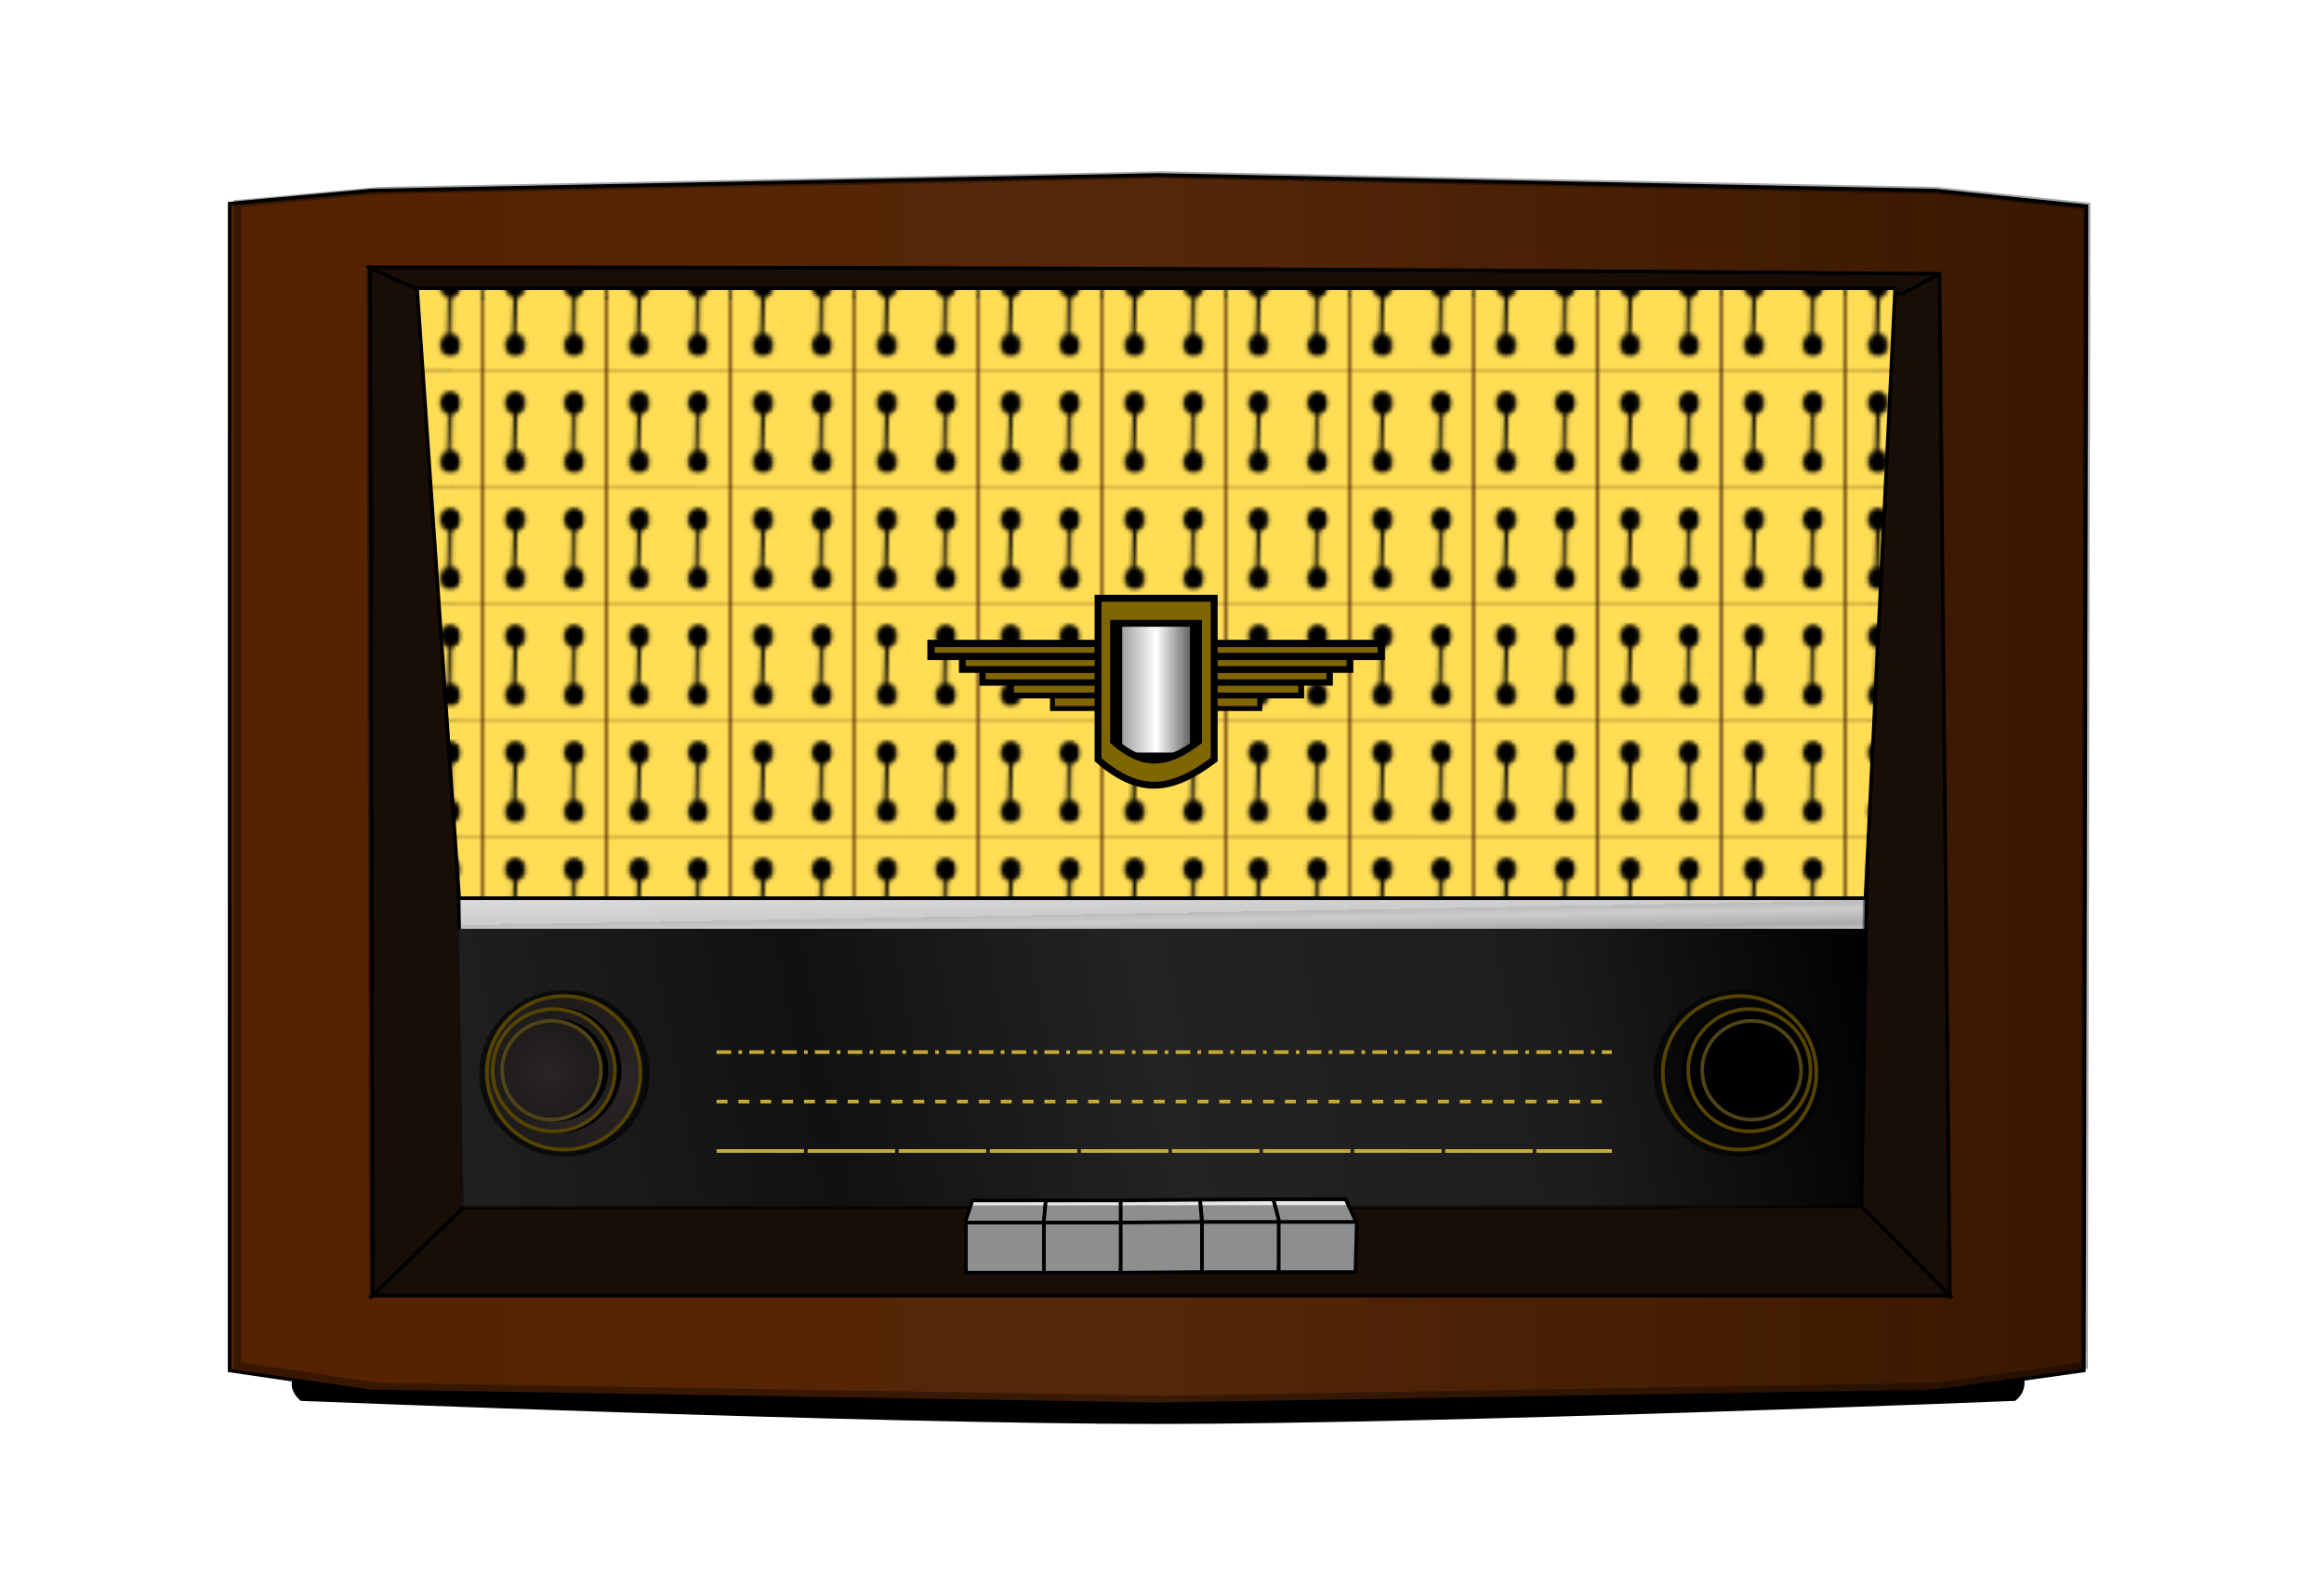 <svg xmlns="http://www.w3.org/2000/svg" xmlns:xlink="http://www.w3.org/1999/xlink" viewBox="0 0 637.87 431.98"><defs><filter id="s" height="1.346" width="1.074" color-interpolation-filters="sRGB" y="-.173" x="-.037"><feGaussianBlur stdDeviation="2.058"/></filter><filter id="i" color-interpolation-filters="sRGB"><feGaussianBlur stdDeviation=".738"/></filter><filter id="m" color-interpolation-filters="sRGB"><feGaussianBlur stdDeviation=".504"/></filter><filter id="k" color-interpolation-filters="sRGB"><feGaussianBlur stdDeviation=".34"/></filter><filter id="o" color-interpolation-filters="sRGB"><feGaussianBlur stdDeviation="5.44"/></filter><filter id="q" color-interpolation-filters="sRGB"><feGaussianBlur stdDeviation="2.862"/></filter><filter id="r" height="1.255" width="1.08" color-interpolation-filters="sRGB" y="-.127" x="-.04"><feGaussianBlur stdDeviation="4.135"/></filter><filter id="e" color-interpolation-filters="sRGB"><feGaussianBlur stdDeviation="5" result="result91"/><feComposite in2="result91" in="SourceGraphic"/></filter><filter id="t" height="1.131" width="1.279" color-interpolation-filters="sRGB" y="-.066" x="-.139"><feGaussianBlur stdDeviation="1.081"/></filter><filter id="v" height="1.25" width="1.269" color-interpolation-filters="sRGB" y="-.125" x="-.135"><feGaussianBlur stdDeviation=".521"/></filter><linearGradient id="h" y2="415.22" gradientUnits="userSpaceOnUse" x2="184.29" y1="341.65" x1="570"><stop offset="0"/><stop offset=".234" stop-color="#1d1d1d"/><stop offset=".507" stop-color="#232323"/><stop offset=".741" stop-color="#111"/><stop offset="1" stop-color="#202020"/></linearGradient><linearGradient id="g" y2="346.16" gradientUnits="userSpaceOnUse" x2="368.47" y1="310.81" x1="367.85"><stop offset="0" stop-color="#fff"/><stop offset=".675" stop-color="#ccc"/><stop offset=".675" stop-color="#bbb"/><stop offset=".737" stop-color="#ccc"/><stop offset=".848" stop-color="#ababab"/><stop offset="1" stop-color="#fff"/></linearGradient><linearGradient id="f" y2="300.69" gradientUnits="userSpaceOnUse" x2="630.14" y1="300.69" x1="119.51"><stop offset="0" stop-color="#520"/><stop offset=".5" stop-color="#552709"/><stop offset=".75" stop-color="#471f04"/><stop offset="1" stop-color="#391700"/></linearGradient><linearGradient id="d"><stop offset="0" stop-color="#2b2525"/><stop offset=".5" stop-color="#1f1c1c"/><stop offset="1" stop-color="#1f1c1c"/></linearGradient><linearGradient id="u" y2="672" gradientUnits="userSpaceOnUse" x2="463.14" gradientTransform="matrix(.668 0 0 .939 192.22 -68.967)" y1="672" x1="433.29"><stop offset="0" stop-color="#999"/><stop offset=".5" stop-color="#fff"/><stop offset="1" stop-color="#595959"/></linearGradient><pattern id="b" xlink:href="#a" patternTransform="translate(195.51 543.33)"/><pattern id="p" width="33.335" patternUnits="userSpaceOnUse" patternTransform="translate(189.91 538.19)" height="31.82"><path fill="#fd5" d="M189.91 538.19h33.335v31.82H189.91z" transform="translate(-189.91 -538.19)"/><path fill="url(#b)" d="M195.51 543.33h5.714v22.591h-5.714z" transform="translate(-189.91 -538.19)"/><path fill="url(#c)" d="M211.67 543.33h5.714v22.591h-5.714z" transform="translate(-189.91 -538.19)"/></pattern><pattern id="a" width="5.714" patternUnits="userSpaceOnUse" patternTransform="translate(193.99 543.08)" height="22.591"><path d="M200.71 546.29c0 1.775-1.28 3.214-2.857 3.214-1.578 0-2.857-1.439-2.857-3.214s1.279-3.214 2.857-3.214 2.857 1.439 2.857 3.214z" transform="translate(-195 -543.08)"/><path d="M197.1 546.28l-.505 14.647" stroke="#000" fill="none" transform="translate(-193.99 -543.08)"/><path d="M200.71 546.29c0 1.775-1.28 3.214-2.857 3.214-1.578 0-2.857-1.439-2.857-3.214s1.279-3.214 2.857-3.214 2.857 1.439 2.857 3.214z" transform="translate(-195 -526.918)"/></pattern><pattern id="c" xlink:href="#a" patternTransform="translate(211.67 543.33)"/><radialGradient id="j" xlink:href="#d" gradientUnits="userSpaceOnUse" cy="528.04" cx="250.24" gradientTransform="matrix(1.568 -.987 1.002 1.593 -671.37 -66.012)" r="24.786"/><radialGradient id="l" xlink:href="#d" gradientUnits="userSpaceOnUse" cy="546.61" cx="237.38" gradientTransform="matrix(.963 .269 -.605 2.167 339.55 -701.82)" r="24.786"/><radialGradient id="n" xlink:href="#d" gradientUnits="userSpaceOnUse" cy="530.9" cx="234.16" r="24.786"/></defs><g filter="url(#e)" transform="translate(-56.963 -83.981)"><path d="M139.4 458.72h470.8c2.17 3.906 1.849 6.757-.477 8.758 0 0-156.59 6.313-234.92 6.313-78.332 0-234.92-6.313-234.92-6.313-3.862-3.704-.602-5.899-.477-8.758z" stroke="#000" stroke-width="1.943"/><path d="M120 139.86l38.929-3.571 215.71-4.286 213.57 4.286 41.429 4.285-.714 319.51-40.714 5.715-213.57 3.571-215.72-3.56-38.93-5.72z" fill-rule="evenodd" stroke="#000" stroke-width=".985" fill="url(#f)"/><path d="M182.99 330.47h386l1.01 11.176H182.99z" fill="url(#g)"/><path d="M159.29 439.51h432.86l-24.286-24.464-384.08.258z" stroke="#000" fill="#28170b"/><path d="M158.57 157.36l.714 282.14 25-24.286-4.285-250zM589.29 159.15l2.857 280.36-24.286-24.464 4.286-253.39z" stroke="#000" fill="#28170b"/><path d="M158.57 157.36c12.14 6.43 21.43 8.57 21.43 8.57l399.29-1.429 10-5.357c-142.65-1.241-282.73-1.878-430.71-1.785z" stroke="#000" fill="#28170b"/><path d="M182.49 338.87H569.5l-2.143 76.429h-383.57z" fill="url(#h)"/><path d="M255.71 530.93c0 13.413-10.873 24.286-24.286 24.286s-24.286-10.873-24.286-24.286 10.873-24.286 24.286-24.286 24.286 10.873 24.286 24.286z" transform="matrix(.944 0 0 .923 -6.57 -111.473)" opacity=".733" filter="url(#i)" stroke="#000"/><path d="M254.29 525.58c0 11.637-9.434 21.071-21.071 21.071s-21.071-9.434-21.071-21.071 9.434-21.071 21.071-21.071 21.071 9.434 21.071 21.071z" transform="translate(-21.549 -147.183)" stroke="#540" fill="url(#j)"/><path d="M250 532.01c0 9.27-7.515 16.786-16.786 16.786-9.27 0-16.786-7.515-16.786-16.786 0-9.27 7.515-16.786 16.786-16.786 9.27 0 16.786 7.515 16.786 16.786z" transform="translate(-22.978 -154.323)" filter="url(#k)" stroke="#000"/><path d="M250 532.01c0 9.27-7.515 16.786-16.786 16.786-9.27 0-16.786-7.515-16.786-16.786 0-9.27 7.515-16.786 16.786-16.786 9.27 0 16.786 7.515 16.786 16.786z" transform="translate(-24.241 -154.323)" stroke="#540" fill="url(#l)"/><path d="M248.57 530.22c0 7.495-6.076 13.571-13.571 13.571s-13.571-6.076-13.571-13.571 6.076-13.571 13.571-13.571 13.571 6.076 13.571 13.571z" transform="translate(-25.121 -152.533)" filter="url(#m)" stroke="#000"/><path d="M248.57 530.22c0 7.495-6.076 13.571-13.571 13.571s-13.571-6.076-13.571-13.571 6.076-13.571 13.571-13.571 13.571 6.076 13.571 13.571z" transform="translate(-26.636 -152.533)" stroke="#504416" fill="url(#n)"/><g stroke="#000"><path d="M323.855 413.43l-1.786 5.357v14.464h21.43v-13.393l.535-6.45z" fill="#e6e6e6"/><path d="M322.425 419.5h20.714" fill="none"/><path d="M344.013 413.43l-.523 5.357v14.464h21.071l.357-13.393-.357-6.429z" fill="#e6e6e6"/><path d="M343.853 419.5h20.714" fill="none"/><path d="M386.315 413.231l.536 5.38v14.463h21.07l.358-13.393-1.799-6.56z" fill="#e6e6e6"/><path d="M387.215 419.321h20.714" fill="none"/><g><path d="M364.563 413.431v19.822l22.29-.179v-13.75l-.536-6.093z" fill="#e6e6e6"/><path d="M364.563 419.501l22.29-.178" fill="none"/></g><g><path d="M406.486 413.121l1.441 5.49v14.463h21.071l.357-13.393-3.035-6.56z" fill="#e6e6e6"/><path d="M408.286 419.321H429" fill="none"/></g></g><path d="M253.64 399.86h245.71" stroke="#c8ab37" stroke-dasharray="24,1" fill="#d3bc5f"/><path d="M253.64 386.29h245.71" stroke="#c8ab37" stroke-dasharray="3,3" fill="#d3bc5f"/><path d="M253.64 372.72h245.71" stroke="#c8ab37" stroke-dasharray="4,2,1,2" fill="#d3bc5f"/><path d="M255.71 530.93c0 13.413-10.873 24.286-24.286 24.286s-24.286-10.873-24.286-24.286 10.873-24.286 24.286-24.286 24.286 10.873 24.286 24.286z" transform="matrix(-.944 0 0 .923 752.67 -111.473)" opacity=".733" filter="url(#i)" stroke="#000"/><path d="M254.29 525.58c0 11.637-9.434 21.071-21.071 21.071s-21.071-9.434-21.071-21.071 9.434-21.071 21.071-21.071 21.071 9.434 21.071 21.071z" transform="matrix(-1 0 0 1 767.649 -147.183)" stroke="#540" fill="url(#j)"/><path d="M250 532.01c0 9.27-7.515 16.786-16.786 16.786-9.27 0-16.786-7.515-16.786-16.786 0-9.27 7.515-16.786 16.786-16.786 9.27 0 16.786 7.515 16.786 16.786z" transform="matrix(-1 0 0 1 769.078 -154.323)" filter="url(#k)" stroke="#000"/><path d="M250 532.01c0 9.27-7.515 16.786-16.786 16.786-9.27 0-16.786-7.515-16.786-16.786 0-9.27 7.515-16.786 16.786-16.786 9.27 0 16.786 7.515 16.786 16.786z" transform="matrix(-1 0 0 1 770.341 -154.323)" stroke="#540" fill="url(#l)"/><path d="M248.57 530.22c0 7.495-6.076 13.571-13.571 13.571s-13.571-6.076-13.571-13.571 6.076-13.571 13.571-13.571 13.571 6.076 13.571 13.571z" transform="matrix(-1 0 0 1 771.221 -152.533)" filter="url(#m)" stroke="#000"/><path d="M248.57 530.22c0 7.495-6.076 13.571-13.571 13.571s-13.571-6.076-13.571-13.571 6.076-13.571 13.571-13.571 13.571 6.076 13.571 13.571z" transform="matrix(-1 0 0 1 772.736 -152.533)" stroke="#504416" fill="url(#n)"/><g transform="translate(480.71 -4.464)" opacity=".384" filter="url(#o)" stroke="#000"><path d="M-321.93 444.05h432.86l-24.286-24.464-384.08.258z"/><path d="M-322.65 161.91l.714 282.14 25-24.286-4.285-250zM108.07 163.69l2.857 280.36-24.286-24.464 4.286-253.39z"/><path d="M-322.65 161.91c12.143 6.429 21.429 8.571 21.429 8.571l399.29-1.428 10-5.357c-142.65-1.242-282.73-1.879-430.71-1.786z"/></g><path d="M171.43 163.08h405.71l-8.153 167.4h-386z" stroke="#000" fill="url(#p)"/><path d="M120 139.86l38.929-3.571 215.71-4.286 213.57 4.286 41.429 4.285-.714 319.51-40.714 5.715-213.57 3.571-215.72-3.56-38.93-5.72z" transform="translate(2.616 .526) scale(.996)" opacity=".586" filter="url(#q)" stroke="#000" stroke-width="2" fill="none"/><path d="M325.71 339.51l-63.571 76.429 185.71-1.429 62.857-76.429z" opacity=".017" filter="url(#r)" stroke="#000" fill="#fff"/><path d="M187.14 467.36l28.57-27.85 104.29-.72-20 28.57z" opacity=".017" filter="url(#s)" stroke="#000" fill="#fff"/><g><g stroke="#000" fill="#806600"><path stroke-width="1.357" d="M345.84 274.86h56.885v3.571H345.84z"/><path stroke-width="1.606" d="M334.46 271.28h79.643v3.571H334.46z"/><path stroke-width="1.756" d="M326.64 267.71h95.277v3.571H326.64z"/><path stroke-width="1.856" d="M321.09 264.14h106.39v3.571H321.09z"/><path stroke-width="2" d="M312.5 260.57h123.57v3.571H312.5z"/></g><path transform="matrix(1.205 0 0 1 -217.151 -291.43)" d="M481.43 543.79h18.608v39.579H481.43z" filter="url(#t)"/><path d="M482.31 542.36h18.608v39.579H482.31z" fill="url(#u)" transform="translate(-117.33 -291.43)"/><path d="M358.34 248.17v44.281c11.457 9.93 20.179 8.765 31.882 0V248.17H358.34zm4.268 6.875h23.318v32.406c-8.563 6.413-14.936 7.265-23.318 0v-32.406z" stroke="#000" stroke-width="1.889" fill="#806600"/></g><path d="M215.71 379.51c0 2.761-2.079 5-4.643 5-2.564 0-4.643-2.239-4.643-5s2.079-5 4.643-5 4.643 2.239 4.643 5z" transform="matrix(1.545 0 0 1.343 -113.33 -133.67)" opacity=".014" filter="url(#v)" fill="#fff"/></g></svg>